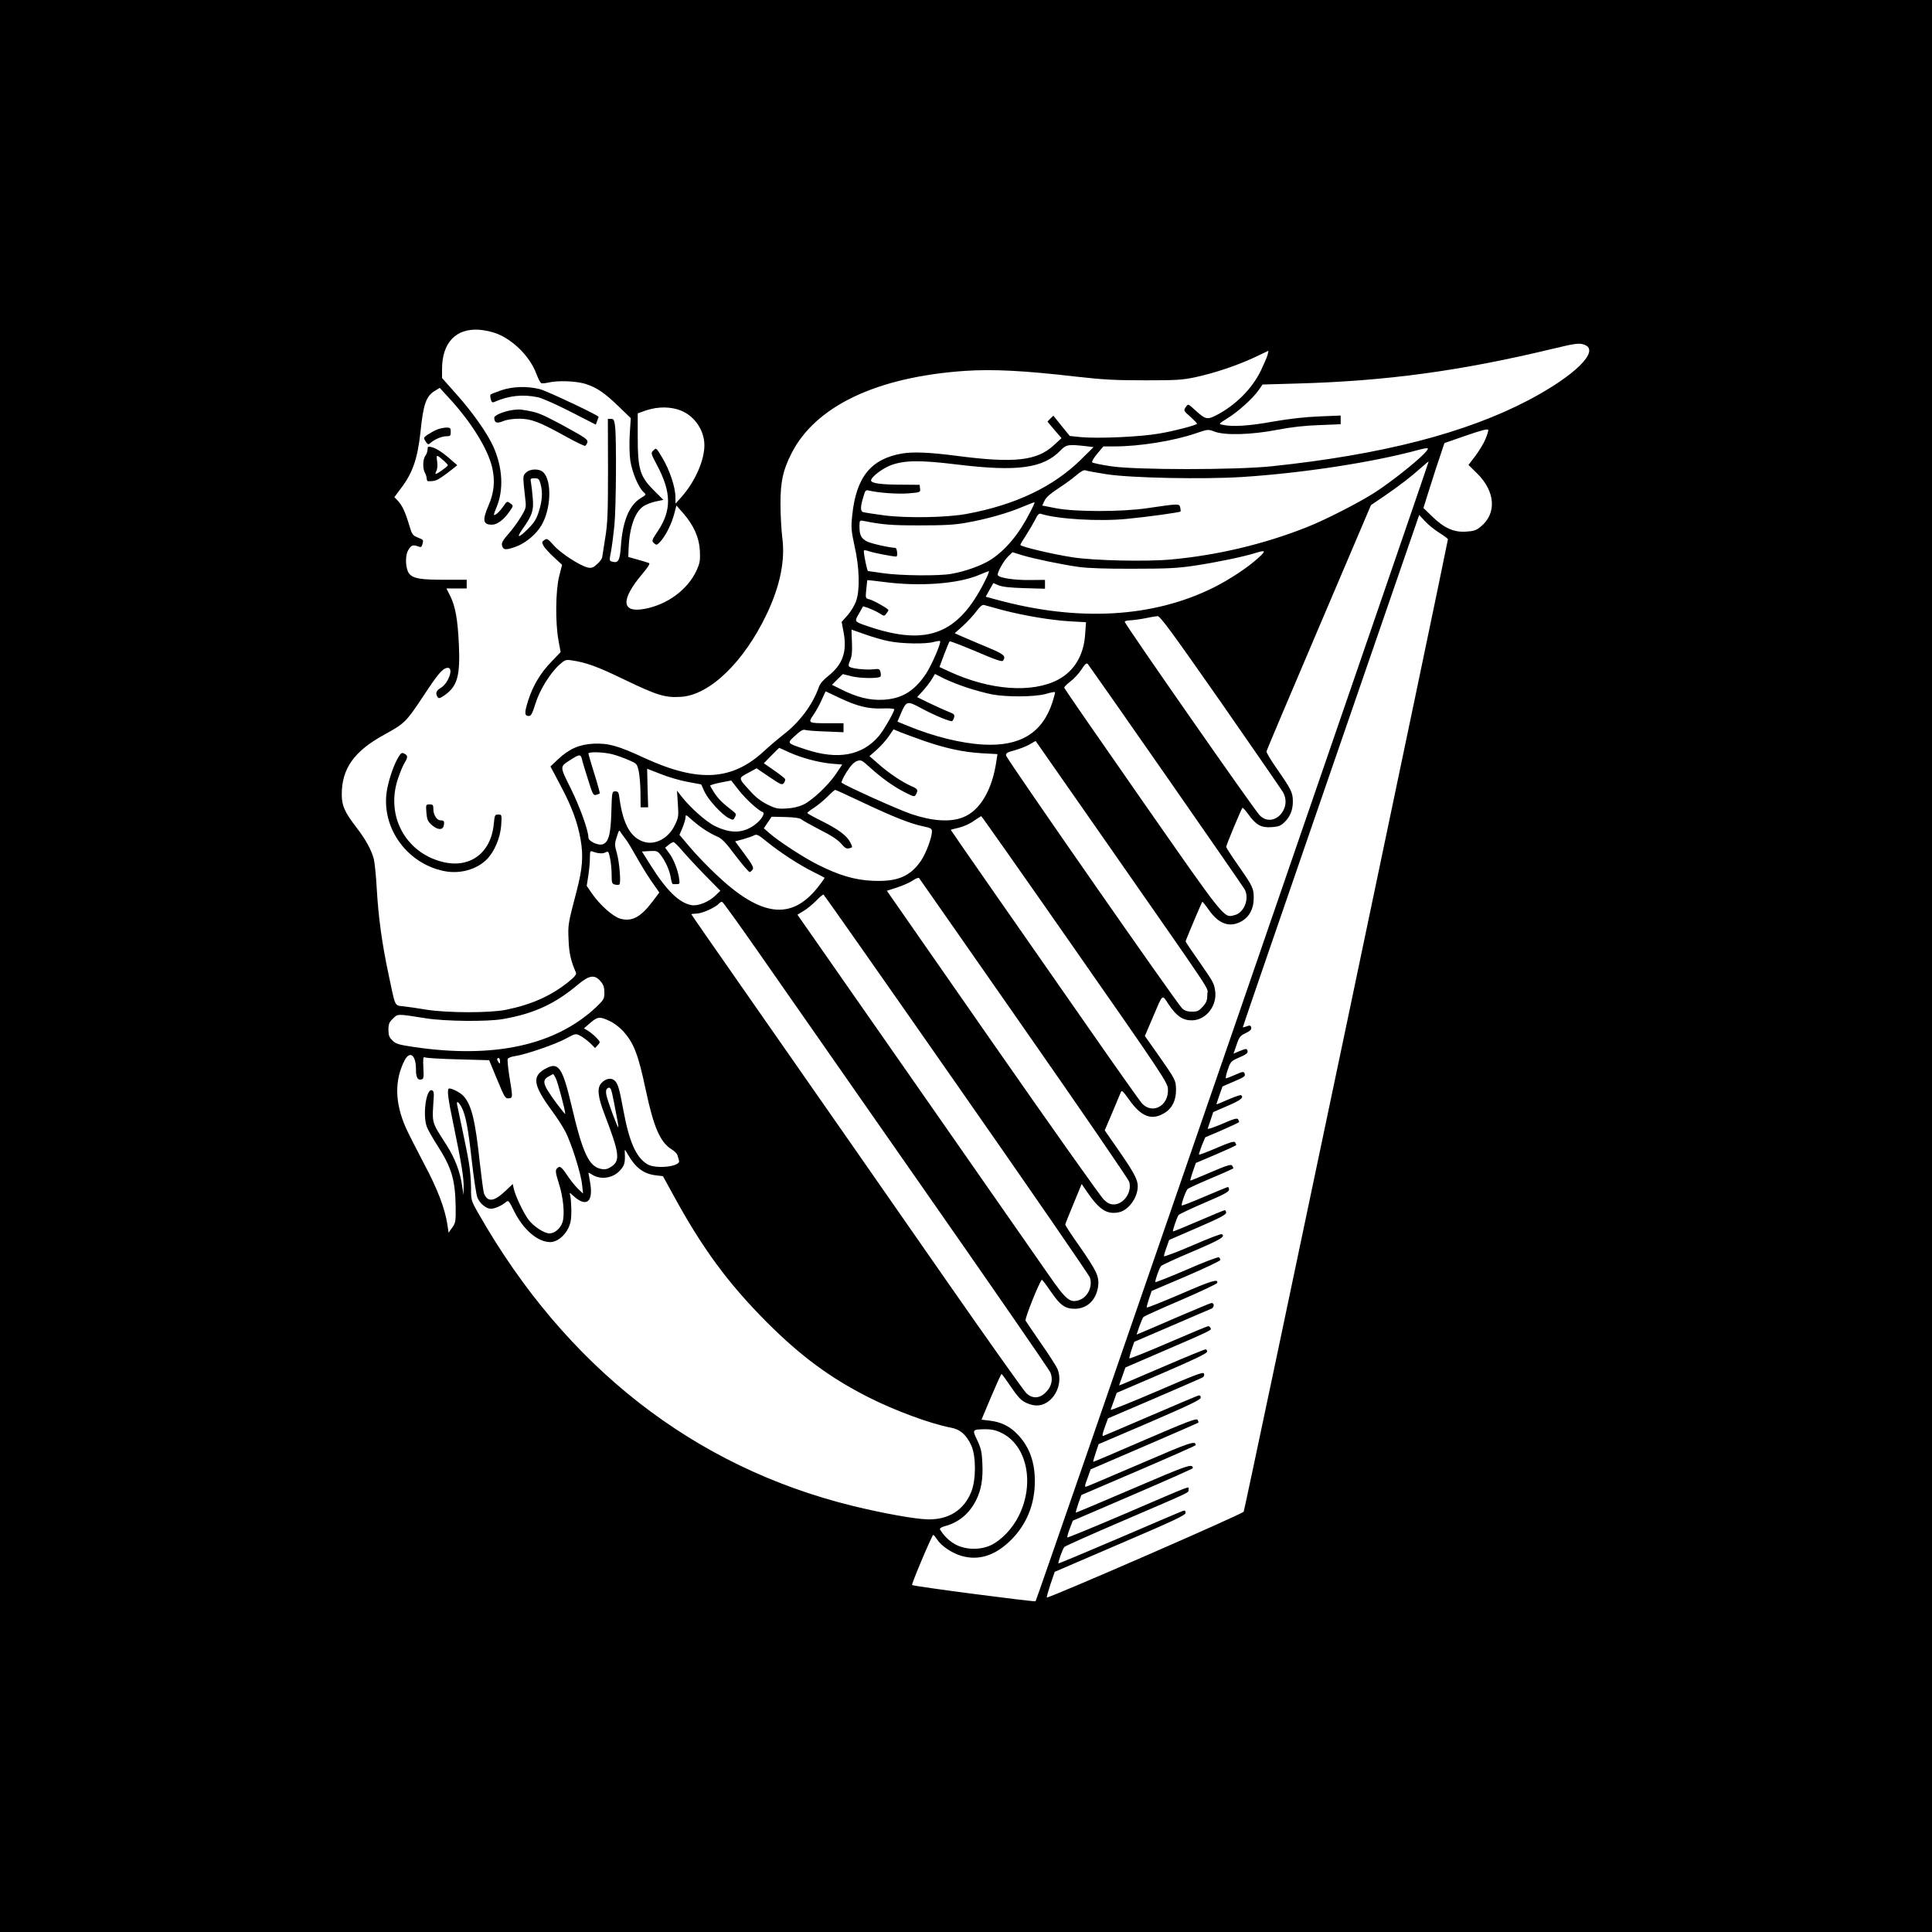 <?xml version="1.0" standalone="no"?>
<!DOCTYPE svg PUBLIC "-//W3C//DTD SVG 20010904//EN"
 "http://www.w3.org/TR/2001/REC-SVG-20010904/DTD/svg10.dtd">
<svg version="1.0" xmlns="http://www.w3.org/2000/svg"
 width="1333pt" height="1333pt" viewBox="0 0 1333 1333"
 preserveAspectRatio="xMidYMid meet">
<g transform="translate(0,1333) scale(0.1,-0.1)"
fill="#000000" stroke="none">
<path d="M0 6665 l0 -6665 6665 0 6665 0 0 6665 0 6665 -6665 0 -6665 0 0
-6665z m3423 4365 c119 -45 234 -161 278 -280 12 -32 27 -61 34 -64 7 -2 30 0
51 5 66 15 187 10 251 -9 80 -25 134 -62 231 -156 l84 -81 -7 -110 c-4 -64 -2
-141 4 -184 12 -78 56 -185 91 -216 20 -18 20 -18 -18 -41 -80 -48 -126 -158
-138 -331 -7 -100 -18 -119 -57 -109 -24 6 -24 6 -11 73 7 38 17 117 23 177
12 118 15 597 5 684 -6 45 -10 52 -28 52 l-22 0 1 -352 c0 -299 -3 -371 -19
-468 -10 -63 -19 -124 -21 -134 -1 -10 -16 -32 -35 -48 -26 -24 -38 -29 -63
-24 -52 11 -187 97 -235 152 -43 48 -49 51 -66 38 -18 -12 -18 -16 -6 -40 8
-14 40 -50 71 -78 l57 -53 -20 -79 c-25 -99 -27 -319 -5 -441 l15 -82 -61 -64
c-76 -77 -130 -167 -163 -271 -27 -85 -26 -106 5 -106 15 0 24 17 45 84 29 95
101 211 166 270 37 33 44 36 83 30 102 -15 175 -41 367 -134 222 -107 280
-125 387 -118 198 11 435 239 593 571 93 195 129 374 107 531 -6 50 -12 154
-12 231 0 153 17 230 75 345 165 328 589 529 1197 571 193 13 409 2 763 -39
194 -22 278 -26 480 -26 216 0 257 2 350 22 136 30 282 79 405 136 l97 46 -6
-28 c-4 -15 -25 -64 -47 -110 -61 -125 -174 -238 -307 -307 -63 -33 -76 -29
-148 37 -44 41 -47 42 -60 23 -20 -27 -19 -29 33 -74 25 -23 44 -43 42 -45
-12 -12 -159 -50 -259 -67 -129 -23 -420 -36 -542 -25 l-77 8 -57 70 -56 70
-21 -20 -20 -21 48 -57 49 -57 -52 -48 c-118 -109 -273 -126 -672 -74 -184 24
-299 29 -376 16 -215 -37 -317 -163 -344 -427 -9 -85 -7 -104 16 -211 34 -149
38 -302 11 -380 -10 -28 -36 -72 -59 -98 l-41 -46 13 -69 c26 -136 -5 -225
-107 -305 -32 -25 -56 -53 -63 -75 -42 -121 -135 -246 -247 -330 -32 -25 -91
-75 -131 -112 -222 -205 -454 -218 -825 -48 -183 85 -248 103 -350 99 -100 -5
-169 -35 -247 -108 l-52 -49 66 -125 c82 -153 121 -260 142 -380 20 -114 13
-200 -28 -357 -59 -225 -60 -231 -55 -335 3 -91 16 -146 51 -226 5 -12 -9 -29
-56 -67 -120 -95 -254 -154 -427 -189 -115 -23 -404 -22 -551 1 -58 10 -129
20 -157 23 -62 7 -54 -9 -102 220 -45 209 -70 395 -81 584 -5 94 -15 190 -21
213 -17 63 -56 134 -119 216 -83 108 -101 150 -102 226 -1 180 85 302 295 416
138 76 149 87 261 255 107 163 137 199 171 205 49 8 12 -105 -45 -139 -31 -18
-37 -37 -21 -62 8 -12 16 -10 48 12 89 62 109 134 99 352 -8 173 -24 261 -60
334 l-26 51 70 0 70 0 0 30 0 30 -152 0 c-164 0 -214 8 -243 40 -26 29 -32
118 -11 159 20 38 34 45 68 32 23 -9 27 -7 33 16 7 30 9 27 -36 46 -31 13 -37
21 -54 78 -27 93 -49 140 -78 172 l-26 27 47 63 c79 104 113 203 133 385 19
191 39 248 97 284 l36 22 64 -70 c154 -167 267 -349 298 -480 21 -92 13 -174
-26 -263 -43 -100 -38 -131 24 -131 36 0 82 34 120 89 28 40 29 42 10 56 -26
19 -25 20 -56 -25 -15 -21 -36 -43 -47 -49 -18 -10 -18 -7 6 52 49 119 41 271
-22 413 -40 91 -143 238 -254 362 l-101 114 0 62 c0 181 95 282 256 271 33 -2
86 -13 117 -25z m7510 -79 c108 -41 -66 -213 -387 -382 -433 -227 -1011 -376
-1771 -456 -249 -26 -938 -26 -1110 0 -66 10 -124 22 -129 27 -5 5 10 30 34
59 l43 51 79 0 c169 0 407 38 558 90 84 29 86 29 130 12 72 -27 253 -22 430
12 97 19 194 30 293 33 l147 6 0 30 0 30 -147 -6 c-98 -4 -206 -16 -321 -36
-165 -30 -279 -37 -346 -22 -29 6 -29 6 33 45 72 44 176 138 215 194 l27 39
242 7 c614 17 1127 87 1762 240 154 37 182 41 218 27z m-6257 -446 c106 -31
184 -136 184 -247 0 -106 -65 -252 -159 -358 l-40 -45 -1 47 c0 66 -40 186
-90 269 -42 70 -42 71 -61 52 -20 -19 -19 -20 25 -104 99 -187 100 -310 5
-453 -44 -66 -45 -69 -23 -87 14 -12 20 -9 46 21 37 45 74 121 91 189 l14 53
47 -53 c73 -84 110 -168 115 -261 3 -66 -1 -85 -23 -134 -61 -132 -201 -236
-359 -265 -160 -30 -166 62 -17 239 41 48 57 74 48 77 -7 3 -42 14 -78 24
l-65 18 2 59 c6 144 43 251 102 291 18 12 56 27 85 33 l53 11 -67 67 c-95 95
-110 145 -110 367 l0 163 28 10 c86 34 171 40 248 17z m5572 -207 c-12 -29
-44 -81 -69 -114 l-47 -62 59 -58 c127 -125 137 -277 25 -368 -30 -25 -48 -31
-101 -34 -84 -6 -152 25 -234 105 l-60 58 44 140 c24 77 57 178 73 224 l28 84
150 52 c104 36 150 48 152 39 2 -7 -7 -36 -20 -66z m-2758 -46 l55 -7 -83 -82
c-192 -191 -456 -317 -794 -379 -135 -25 -410 -30 -567 -10 -73 10 -139 20
-147 23 -18 7 -18 37 2 102 14 50 17 52 41 46 63 -15 194 -25 271 -19 82 7 83
7 80 33 l-3 26 -125 1 c-142 0 -210 10 -210 29 0 23 76 82 136 105 93 35 204
36 450 6 425 -52 602 -28 723 98 38 39 53 41 171 28z m2335 -53 c-60 -62 -229
-195 -330 -261 -110 -72 -346 -193 -480 -246 -293 -116 -615 -193 -933 -222
-170 -16 -538 -8 -682 15 -133 20 -360 74 -360 85 0 5 18 35 40 68 21 33 49
81 62 106 16 34 27 45 39 41 115 -37 405 -54 594 -35 145 14 363 44 370 51 2
3 1 15 -2 28 -7 27 -7 27 -233 -6 -176 -25 -489 -25 -622 0 l-97 19 16 34 c11
23 41 49 93 83 42 27 98 68 124 90 32 28 54 40 65 36 9 -4 75 -16 146 -27 168
-26 666 -36 936 -19 416 27 894 100 1209 185 83 22 88 20 45 -25z m-1319
-3983 c-745 -2160 -1357 -3931 -1361 -3934 -6 -6 -844 103 -852 112 -6 6 138
346 146 346 3 0 15 -14 26 -31 30 -46 103 -95 169 -114 121 -35 236 3 346 114
105 107 160 244 160 401 0 133 -37 236 -117 321 -53 57 -115 88 -194 97 l-57
7 66 157 c37 87 69 158 72 158 3 0 25 -30 50 -67 69 -101 87 -120 135 -138 55
-22 103 -14 146 22 62 52 85 146 55 218 -8 19 -59 99 -114 177 -54 79 -102
149 -106 156 -8 13 101 282 113 282 3 0 31 -37 61 -81 64 -94 98 -119 165
-119 87 0 150 62 162 158 7 66 -11 104 -130 275 -54 76 -97 142 -97 148 0 5
26 70 57 144 l56 136 36 -53 c85 -124 137 -158 217 -143 69 12 134 101 134
181 0 44 -26 94 -125 237 l-103 148 50 117 c27 64 54 128 59 141 9 22 12 20
62 -50 84 -118 158 -143 248 -84 48 31 73 86 73 155 -1 67 -3 70 -121 239
l-94 133 52 122 c76 178 64 168 114 93 53 -78 95 -107 157 -107 100 0 180 104
161 210 -8 48 -13 57 -114 202 -49 69 -89 129 -89 133 0 6 110 267 115 273 2
2 23 -24 46 -57 68 -97 144 -123 224 -78 55 31 85 87 85 160 0 69 -6 81 -110
230 -44 63 -80 119 -80 124 0 12 104 261 112 269 3 3 22 -18 42 -46 52 -72 87
-92 159 -87 46 3 63 9 87 32 41 39 60 85 60 145 0 61 -11 83 -109 224 -42 60
-75 115 -73 122 1 6 164 392 362 856 l359 843 90 61 c105 72 187 135 256 197
28 25 51 44 52 43 2 -1 -607 -1770 -1351 -3930z m-1397 3583 c-75 -149 -168
-262 -272 -330 -62 -40 -175 -81 -271 -98 -86 -16 -354 -13 -471 4 -55 8 -103
15 -106 15 -6 0 -29 110 -29 138 0 8 11 7 38 -2 31 -11 161 -36 186 -36 12 0
5 60 -6 60 -41 1 -169 30 -196 44 -40 21 -52 44 -52 101 0 45 1 46 28 41 131
-26 188 -31 387 -31 171 0 244 4 325 19 136 24 285 66 385 109 44 18 81 33 83
31 2 -1 -11 -31 -29 -65z m2823 -146 c32 -20 58 -39 58 -44 0 -21 -1401 -6696
-1409 -6709 -9 -17 -1355 -603 -1359 -592 -1 4 11 46 26 92 l29 85 451 194
c376 161 452 197 452 213 0 14 -5 18 -17 14 -10 -3 -207 -87 -437 -186 -231
-99 -421 -178 -423 -177 -5 6 29 101 41 114 6 6 189 88 406 181 488 210 450
191 450 215 0 23 51 43 -433 -165 -219 -94 -400 -168 -403 -166 -2 3 5 30 17
61 l21 55 414 178 c228 98 414 181 414 184 -1 34 -30 24 -410 -139 -217 -93
-396 -169 -397 -167 -2 1 6 29 17 62 l21 59 394 169 c217 93 395 172 395 175
-1 33 -32 23 -375 -125 -198 -85 -367 -157 -377 -160 -16 -5 -16 0 5 56 l22
62 369 159 c203 87 371 161 374 163 2 3 0 11 -5 20 -7 12 -68 -11 -363 -138
-195 -85 -356 -153 -357 -152 -2 2 6 29 17 62 l20 60 353 151 c277 120 352
156 352 170 0 11 -6 17 -15 15 -8 -2 -156 -64 -327 -138 -172 -74 -320 -137
-328 -140 -12 -5 -11 6 7 57 l23 63 320 137 c176 76 326 141 334 146 8 5 12
16 8 26 -5 13 -56 -6 -327 -123 -177 -76 -319 -133 -317 -127 2 7 13 36 23 64
l19 53 310 133 c216 93 311 138 313 150 2 9 -3 17 -10 17 -7 0 -135 -52 -283
-116 -149 -64 -280 -120 -292 -125 l-22 -8 22 62 22 62 190 82 c408 176 404
174 398 189 -3 8 -10 14 -17 14 -6 0 -130 -52 -276 -115 -146 -63 -266 -111
-268 -107 -1 4 6 32 16 61 l18 53 254 109 c140 61 265 114 277 119 22 9 23 40
2 40 -5 0 -109 -43 -232 -96 -122 -53 -236 -102 -254 -109 l-31 -13 19 56 c11
31 24 61 29 66 5 5 120 57 256 115 136 59 249 112 252 119 10 31 -40 16 -253
-77 -127 -54 -231 -96 -233 -92 -1 4 6 31 16 61 l18 53 237 101 c130 56 236
106 237 113 0 6 -5 15 -10 18 -6 4 -106 -34 -222 -85 -116 -50 -213 -88 -216
-86 -5 6 25 94 39 111 4 6 102 51 218 100 194 83 228 103 201 120 -6 3 -98
-32 -205 -79 -107 -46 -195 -79 -194 -73 0 7 8 35 18 62 l18 50 196 85 c148
64 197 89 197 103 0 9 -4 17 -10 17 -5 0 -87 -34 -182 -75 -95 -41 -173 -73
-175 -71 -4 4 28 99 39 113 5 6 85 44 178 84 132 56 170 76 170 91 0 10 -4 18
-8 18 -4 0 -77 -30 -161 -66 -84 -36 -155 -64 -157 -61 -6 6 27 100 40 113 6
6 80 40 163 75 84 35 153 66 153 69 0 3 -4 11 -9 18 -6 11 -38 1 -147 -46 -77
-33 -140 -59 -141 -57 -2 1 6 28 17 61 l21 60 139 59 c77 33 140 62 140 65 0
3 -4 11 -8 18 -7 10 -36 1 -127 -38 -65 -28 -120 -49 -122 -46 -2 2 7 30 19
62 l24 57 117 50 c64 28 117 53 117 56 0 3 -4 12 -8 19 -6 9 -33 2 -111 -33
-57 -24 -101 -39 -98 -32 2 6 12 35 21 63 l17 51 99 43 c90 38 116 59 92 74
-4 2 -43 -11 -87 -30 -43 -19 -80 -34 -81 -34 -2 0 7 28 19 62 l22 62 72 31
c84 36 87 39 80 60 -6 13 -14 12 -63 -10 -31 -14 -60 -25 -65 -25 -4 0 1 27
12 59 20 57 22 60 80 85 46 20 60 30 57 44 -5 19 -9 19 -60 -2 l-37 -16 21 61
c18 54 25 63 63 81 31 15 41 25 38 39 -4 15 -9 16 -30 8 -14 -5 -27 -8 -28 -7
-1 2 273 798 608 1769 l609 1766 41 -44 c22 -24 67 -60 99 -80z m-1252 -174
c-74 -67 -196 -147 -305 -202 -419 -209 -935 -238 -1497 -85 l-77 21 26 47 27
47 35 -15 c25 -11 79 -17 179 -20 l142 -4 0 30 0 31 -107 -1 c-103 -1 -207 14
-218 33 -9 13 40 101 72 131 l29 28 64 -20 c79 -24 273 -65 395 -82 58 -8 191
-13 375 -12 239 0 308 4 427 22 146 22 334 61 413 86 74 23 78 17 20 -35z
m-1886 -161 c-182 -362 -394 -446 -794 -313 -109 37 -107 34 -73 92 l28 50 39
-13 c21 -8 54 -23 73 -35 33 -21 35 -21 48 -3 8 11 15 21 15 24 0 10 -103 68
-132 75 -27 7 -27 8 -21 69 3 33 7 62 7 63 1 1 51 -4 112 -12 247 -33 513 -14
659 48 33 14 63 26 68 26 4 1 -9 -32 -29 -71z m126 -198 c152 -39 330 -69 464
-77 l109 -6 -6 -83 c-9 -144 -74 -253 -186 -313 -179 -95 -469 -74 -748 54
l-71 33 32 86 c18 47 35 88 38 91 3 3 85 -29 183 -70 137 -59 180 -73 186 -63
21 32 7 44 -108 92 -65 27 -142 60 -172 73 l-54 24 56 50 c30 27 72 72 92 99
26 35 42 49 54 46 9 -3 68 -19 131 -36z m1499 -628 c225 -324 420 -606 432
-626 69 -117 -68 -255 -160 -161 -36 36 -931 1320 -931 1335 0 5 17 10 38 10
20 1 66 7 102 14 36 8 75 14 87 15 17 1 95 -105 432 -587z m-2286 414 c87 -18
254 -21 310 -5 22 6 41 8 43 6 10 -10 -57 -164 -96 -224 -80 -121 -167 -174
-296 -181 -94 -5 -182 17 -291 72 l-63 31 37 37 38 37 65 -16 c61 -14 182 -15
195 -1 3 3 3 17 0 31 -6 22 -10 24 -50 19 -48 -5 -143 4 -163 17 -10 6 -9 16
4 46 12 28 15 62 12 125 l-3 86 91 -32 c50 -18 125 -40 167 -48z m1914 -931
c291 -418 535 -770 541 -782 34 -64 -4 -161 -70 -177 -75 -19 -56 -43 -635
787 -296 424 -539 776 -540 781 -2 6 17 25 41 43 24 18 59 55 77 83 26 40 35
48 45 38 6 -7 250 -355 541 -773z m-1373 610 c56 -18 133 -39 171 -46 98 -19
295 -18 370 3 32 10 61 15 64 13 2 -3 -6 -34 -18 -71 -69 -212 -224 -306 -479
-291 -154 9 -339 55 -519 129 l-71 29 24 57 c38 87 43 88 139 36 93 -50 204
-96 215 -89 4 3 10 14 13 26 5 18 -1 24 -36 37 -23 9 -82 36 -131 59 l-88 43
39 43 c21 23 49 59 61 79 l23 38 61 -31 c34 -17 107 -46 162 -64z m-882 -70
c122 -58 199 -77 299 -73 43 2 79 -1 79 -6 0 -18 -74 -147 -107 -185 -115
-135 -283 -165 -503 -92 -135 45 -132 42 -74 95 36 34 54 44 69 40 11 -4 75
-9 143 -11 l122 -5 0 31 0 31 -104 0 c-141 0 -143 1 -103 59 18 26 44 73 57
104 14 31 26 57 27 57 0 0 43 -20 95 -45z m584 -297 c149 -51 267 -77 397 -85
l109 -6 -7 -46 c-29 -203 -115 -347 -233 -391 -88 -34 -212 -25 -356 24 -94
32 -455 195 -479 216 -4 4 11 37 34 73 29 45 51 69 72 76 27 10 33 7 86 -41
81 -74 166 -135 243 -174 65 -33 68 -33 78 -15 16 31 13 37 -32 57 -65 29
-156 90 -226 152 l-63 55 49 43 c26 23 64 65 83 92 l34 50 50 -21 c27 -11 100
-37 161 -59z m1260 -703 c774 -1111 694 -990 694 -1046 0 -40 -5 -55 -31 -84
-27 -30 -37 -35 -74 -35 -31 0 -51 6 -69 23 -34 31 -1208 1717 -1214 1743 -3
18 5 23 61 38 35 10 81 28 103 41 21 13 39 23 40 22 1 -1 221 -317 490 -702z
m-2193 625 c88 -40 206 -71 295 -79 l73 -6 -42 -63 c-53 -79 -162 -182 -225
-213 -32 -15 -72 -25 -117 -27 -60 -4 -75 -1 -132 27 -44 22 -82 51 -120 94
-83 91 -82 87 -14 124 l59 32 87 -59 c80 -54 89 -58 101 -43 7 10 11 22 9 28
-2 5 -36 32 -75 59 l-72 50 52 53 c29 29 53 53 54 53 1 0 31 -13 67 -30z
m-1218 -14 c28 -7 77 -25 110 -39 59 -25 60 -26 72 -78 6 -30 12 -98 12 -151
l1 -98 26 0 26 0 -4 133 -3 133 95 -37 c52 -21 136 -45 186 -54 l92 -17 23
-51 c27 -57 117 -155 166 -181 31 -16 33 -15 44 6 10 19 8 24 -12 40 -73 56
-99 82 -128 124 -17 26 -31 50 -31 54 0 3 33 13 73 21 l72 14 50 -64 c47 -61
136 -143 166 -153 22 -7 -8 -56 -55 -90 -80 -58 -165 -60 -272 -8 -62 30 -170
126 -232 205 l-31 40 6 -92 c6 -86 4 -95 -22 -148 -42 -87 -130 -135 -206
-115 -96 26 -150 120 -175 303 -5 40 -9 47 -29 47 -22 0 -23 -2 -27 -142 -4
-158 -20 -213 -63 -224 -31 -8 -95 23 -95 46 0 49 -58 210 -121 338 -79 159
-79 151 0 201 59 38 67 38 76 4 3 -16 22 -79 42 -141 32 -104 37 -112 57 -106
11 4 23 8 24 10 2 1 -14 62 -37 134 -23 73 -41 136 -41 141 0 14 109 10 165
-5z m1726 -332 c212 -100 330 -147 417 -165 53 -11 62 -16 62 -35 0 -42 -40
-150 -75 -202 -75 -110 -165 -147 -334 -139 -123 5 -233 38 -378 111 -95 47
-273 163 -335 218 l-38 33 27 40 27 40 94 -2 c64 -2 100 -7 111 -16 9 -8 67
-40 128 -72 77 -38 123 -69 146 -95 25 -30 38 -38 55 -33 26 6 26 6 8 42 -24
46 -82 89 -192 144 -57 28 -104 54 -104 58 0 3 21 20 48 37 26 17 67 51 92 76
24 25 48 46 53 46 4 0 89 -39 188 -86z m-1099 -182 c26 -18 67 -41 92 -52 37
-15 60 -39 132 -135 48 -63 92 -114 97 -112 6 2 15 10 21 19 7 13 -5 35 -56
104 l-66 89 56 15 c31 9 66 21 76 27 17 9 30 3 90 -47 90 -72 219 -157 316
-205 41 -21 77 -39 79 -41 2 -1 -18 -30 -45 -64 -184 -234 -396 -207 -708 91
-57 54 -137 137 -176 184 l-72 85 21 49 c11 28 21 60 21 72 0 20 3 19 38 -13
21 -19 59 -49 84 -66z m2563 -830 c595 -852 640 -920 643 -963 9 -117 -106
-182 -180 -101 -13 15 -170 236 -348 492 -178 256 -469 673 -647 928 -178 255
-323 465 -323 466 0 2 25 8 55 15 30 7 76 27 102 46 27 18 50 33 53 34 3 0
293 -412 645 -917z m-3099 759 c12 -14 45 -69 74 -121 29 -52 76 -129 106
-172 l53 -76 -49 -65 c-80 -105 -140 -137 -219 -116 -52 15 -140 93 -196 173
l-37 54 11 70 c6 39 11 94 11 122 0 46 2 51 18 45 37 -14 70 -17 90 -6 19 10
21 7 31 -40 6 -27 11 -78 11 -113 0 -57 2 -64 22 -69 12 -3 26 -3 31 0 13 8 1
156 -18 221 -13 43 -14 61 -5 90 22 70 21 69 33 48 7 -10 22 -30 33 -45z m385
-73 c24 -29 94 -105 156 -169 l113 -115 -33 -32 c-47 -45 -120 -75 -166 -67
-85 15 -173 101 -284 278 l-58 92 53 3 c47 3 55 0 74 -24 34 -42 65 -111 72
-160 4 -25 10 -45 15 -44 4 0 16 0 28 0 19 0 20 4 14 43 -10 61 -39 133 -70
173 l-26 35 23 19 c13 11 28 19 34 20 6 0 31 -24 55 -52z m2364 -1233 c395
-566 722 -1043 726 -1059 21 -71 -38 -156 -107 -156 -25 0 -43 9 -68 33 -19
17 -364 504 -766 1081 l-731 1050 71 23 c39 13 88 34 108 48 20 14 39 21 43
17 3 -4 329 -470 724 -1037z m-466 -384 c501 -717 915 -1318 921 -1336 20 -61
-15 -135 -74 -155 -64 -21 -89 -1 -212 176 -61 87 -476 682 -921 1321 l-811
1162 41 25 c23 13 62 45 87 70 24 26 48 45 52 44 4 -2 417 -590 917 -1307z
m-1379 928 c124 -178 628 -900 1119 -1604 492 -704 900 -1295 908 -1314 20
-48 9 -97 -32 -138 -43 -43 -92 -45 -134 -5 -16 15 -269 371 -562 792 -518
745 -683 981 -1402 2012 -191 273 -347 498 -347 500 0 2 18 4 41 5 40 3 129
44 151 70 6 8 16 12 21 10 6 -2 112 -149 237 -328z m-1076 -220 c20 -23 26
-42 26 -77 0 -43 -4 -50 -56 -100 -281 -265 -708 -358 -1264 -275 -100 15
-119 21 -142 44 -23 22 -28 37 -28 74 0 39 5 52 31 77 34 34 27 34 229 2 131
-21 424 -24 530 -5 213 37 359 104 518 238 78 65 115 71 156 22z m61 -273 c28
-12 69 -43 92 -68 76 -83 106 -160 159 -411 54 -254 99 -358 178 -407 19 -11
37 -30 40 -40 4 -11 8 -28 11 -38 12 -41 -158 -60 -218 -25 -78 46 -126 155
-166 373 -28 151 -37 184 -61 205 -23 21 -61 14 -90 -17 -32 -34 -26 -94 21
-216 102 -266 110 -319 49 -360 -26 -18 -44 -22 -68 -18 -88 14 -131 106 -210
443 -60 254 -88 296 -170 254 -104 -53 -97 -113 34 -292 35 -47 77 -112 93
-143 42 -78 110 -294 117 -369 l7 -62 -34 32 c-19 18 -52 59 -74 92 -42 63
-54 71 -74 47 -10 -12 -7 -32 14 -98 32 -98 43 -219 26 -271 -15 -44 -54 -77
-90 -77 -36 0 -109 48 -144 94 -33 43 -92 166 -102 214 l-7 33 -53 -50 c-77
-73 -122 -77 -146 -14 -4 12 -17 109 -29 215 -31 291 -57 396 -113 457 -21 22
-75 51 -97 51 -18 0 -11 -61 31 -260 54 -262 69 -355 68 -420 l-1 -55 -9 60
c-14 99 -49 192 -107 283 -109 172 -101 142 -89 337 1 30 -2 40 -15 43 -38 7
-62 -170 -34 -250 7 -20 40 -79 73 -130 100 -156 124 -237 127 -428 1 -97 -1
-108 -24 -140 l-25 -35 -8 55 c-17 112 -68 247 -163 424 -51 97 -107 207 -124
245 -76 173 -79 326 -9 464 37 71 79 38 79 -61 0 -56 11 -75 36 -70 17 3 19
12 15 82 -3 62 -1 77 10 71 7 -5 110 -11 228 -14 l216 -6 55 -133 c51 -124 57
-133 80 -130 29 3 29 3 3 160 -8 54 -13 104 -10 112 3 7 27 17 54 20 72 11
280 82 351 122 61 33 64 34 95 18 18 -9 48 -32 68 -50 l35 -35 19 21 c18 20
18 21 -11 51 -16 17 -42 38 -57 47 l-28 17 43 37 c51 44 66 46 133 14z m-755
-278 c0 -19 -2 -20 -10 -8 -13 19 -13 30 0 30 6 0 10 -10 10 -22z m385 -118
c13 -26 65 -220 65 -245 0 -5 -26 27 -59 71 -98 134 -106 160 -52 189 14 8 27
14 28 15 1 0 9 -13 18 -30z m400 -160 c9 -47 20 -105 25 -130 5 -25 7 -46 6
-48 -5 -5 -78 192 -83 227 -4 22 -1 36 8 42 21 13 26 2 44 -91z m-1050 -40
c28 -54 45 -143 70 -367 14 -123 31 -238 39 -256 17 -41 60 -77 93 -77 26 0
78 23 105 47 15 14 20 8 55 -63 63 -128 162 -213 249 -214 45 0 95 38 123 92
19 39 23 63 23 128 -1 45 -4 91 -8 103 -6 21 -5 21 22 -4 91 -83 140 -42 115
96 -6 32 -11 61 -11 63 0 2 10 -2 23 -11 61 -40 148 -27 197 30 29 32 34 52
31 118 -2 29 -1 28 24 -15 51 -88 107 -129 188 -139 l51 -6 66 -120 c205 -378
384 -620 654 -891 234 -233 432 -379 695 -513 185 -94 430 -184 571 -211 66
-12 108 -50 142 -124 33 -75 33 -236 -1 -320 -50 -124 -154 -191 -296 -189
-86 1 -305 40 -522 93 -1095 269 -1978 959 -2581 2016 -52 91 -52 92 -52 180
0 49 -7 127 -15 173 -12 71 -26 139 -81 399 -6 31 11 20 31 -18z m3720 -2244
c180 -83 237 -349 124 -575 -44 -89 -122 -170 -196 -204 -74 -33 -172 -30
-241 7 -45 25 -79 59 -106 103 -4 8 7 16 36 24 93 25 166 86 212 177 36 71 49
147 44 253 -3 79 -9 105 -35 161 -36 76 -37 75 57 77 38 0 70 -6 105 -23z"/>
<path d="M3458 10637 c-37 -13 -70 -26 -73 -29 -3 -3 -3 -18 1 -32 5 -20 11
-25 23 -20 102 45 198 55 303 33 28 -6 130 -51 225 -100 l174 -89 9 26 c6 14
10 26 10 28 0 10 -359 180 -405 191 -88 22 -188 19 -267 -8z"/>
<path d="M3530 10500 c-60 -10 -120 -36 -120 -52 1 -35 16 -42 61 -24 26 11
69 17 111 17 83 0 137 -21 317 -120 71 -40 134 -70 139 -67 5 3 12 15 15 25 4
17 -15 31 -122 90 -69 39 -151 81 -182 95 -50 22 -75 28 -154 40 -11 2 -40 0
-65 -4z"/>
<path d="M3012 10365 c-18 -8 -46 -24 -63 -35 -28 -20 -28 -22 -12 -46 14 -22
18 -23 32 -11 29 26 79 47 111 47 27 0 30 3 30 30 0 27 -3 30 -32 30 -18 -1
-48 -7 -66 -15z"/>
<path d="M2950 10229 c0 -13 -7 -33 -15 -43 -18 -24 -20 -89 -3 -119 7 -12 12
-30 12 -39 1 -10 4 -18 9 -18 44 -1 59 4 94 28 22 15 55 39 74 55 l34 27 -40
35 c-57 51 -106 83 -137 90 -25 6 -28 4 -28 -16z m118 -83 c12 -11 22 -23 22
-26 0 -8 -72 -60 -83 -60 -4 0 -3 10 4 21 7 13 9 40 5 67 -7 49 -6 49 52 -2z"/>
<path d="M3629 10069 c-23 -23 -23 -18 -4 -189 6 -51 4 -59 -32 -118 -21 -35
-60 -88 -87 -118 -38 -44 -47 -60 -42 -79 8 -31 28 -32 100 -5 65 25 137 85
172 146 66 112 73 305 13 365 -27 27 -92 26 -120 -2z m100 -76 c16 -57 13
-114 -10 -188 -17 -55 -31 -78 -74 -122 -66 -66 -86 -69 -41 -5 68 96 79 128
72 212 -3 41 -9 90 -12 108 -6 30 -5 32 24 32 27 0 32 -5 41 -37z"/>
<path d="M2750 8108 c-29 -47 -60 -132 -77 -213 -54 -258 124 -521 391 -575
108 -22 224 10 295 81 53 54 93 149 99 235 5 73 4 74 -20 74 -24 0 -25 -4 -31
-64 -19 -203 -166 -311 -357 -262 -255 66 -390 320 -304 574 14 42 34 91 45
108 24 40 24 51 -1 64 -17 9 -23 6 -40 -22z"/>
<path d="M2942 7723 c4 -48 10 -61 37 -85 40 -36 77 -37 83 -3 6 28 1 35 -23
35 -25 0 -49 38 -49 77 0 29 -3 33 -26 33 -26 0 -26 -1 -22 -57z"/>
</g>
</svg>
